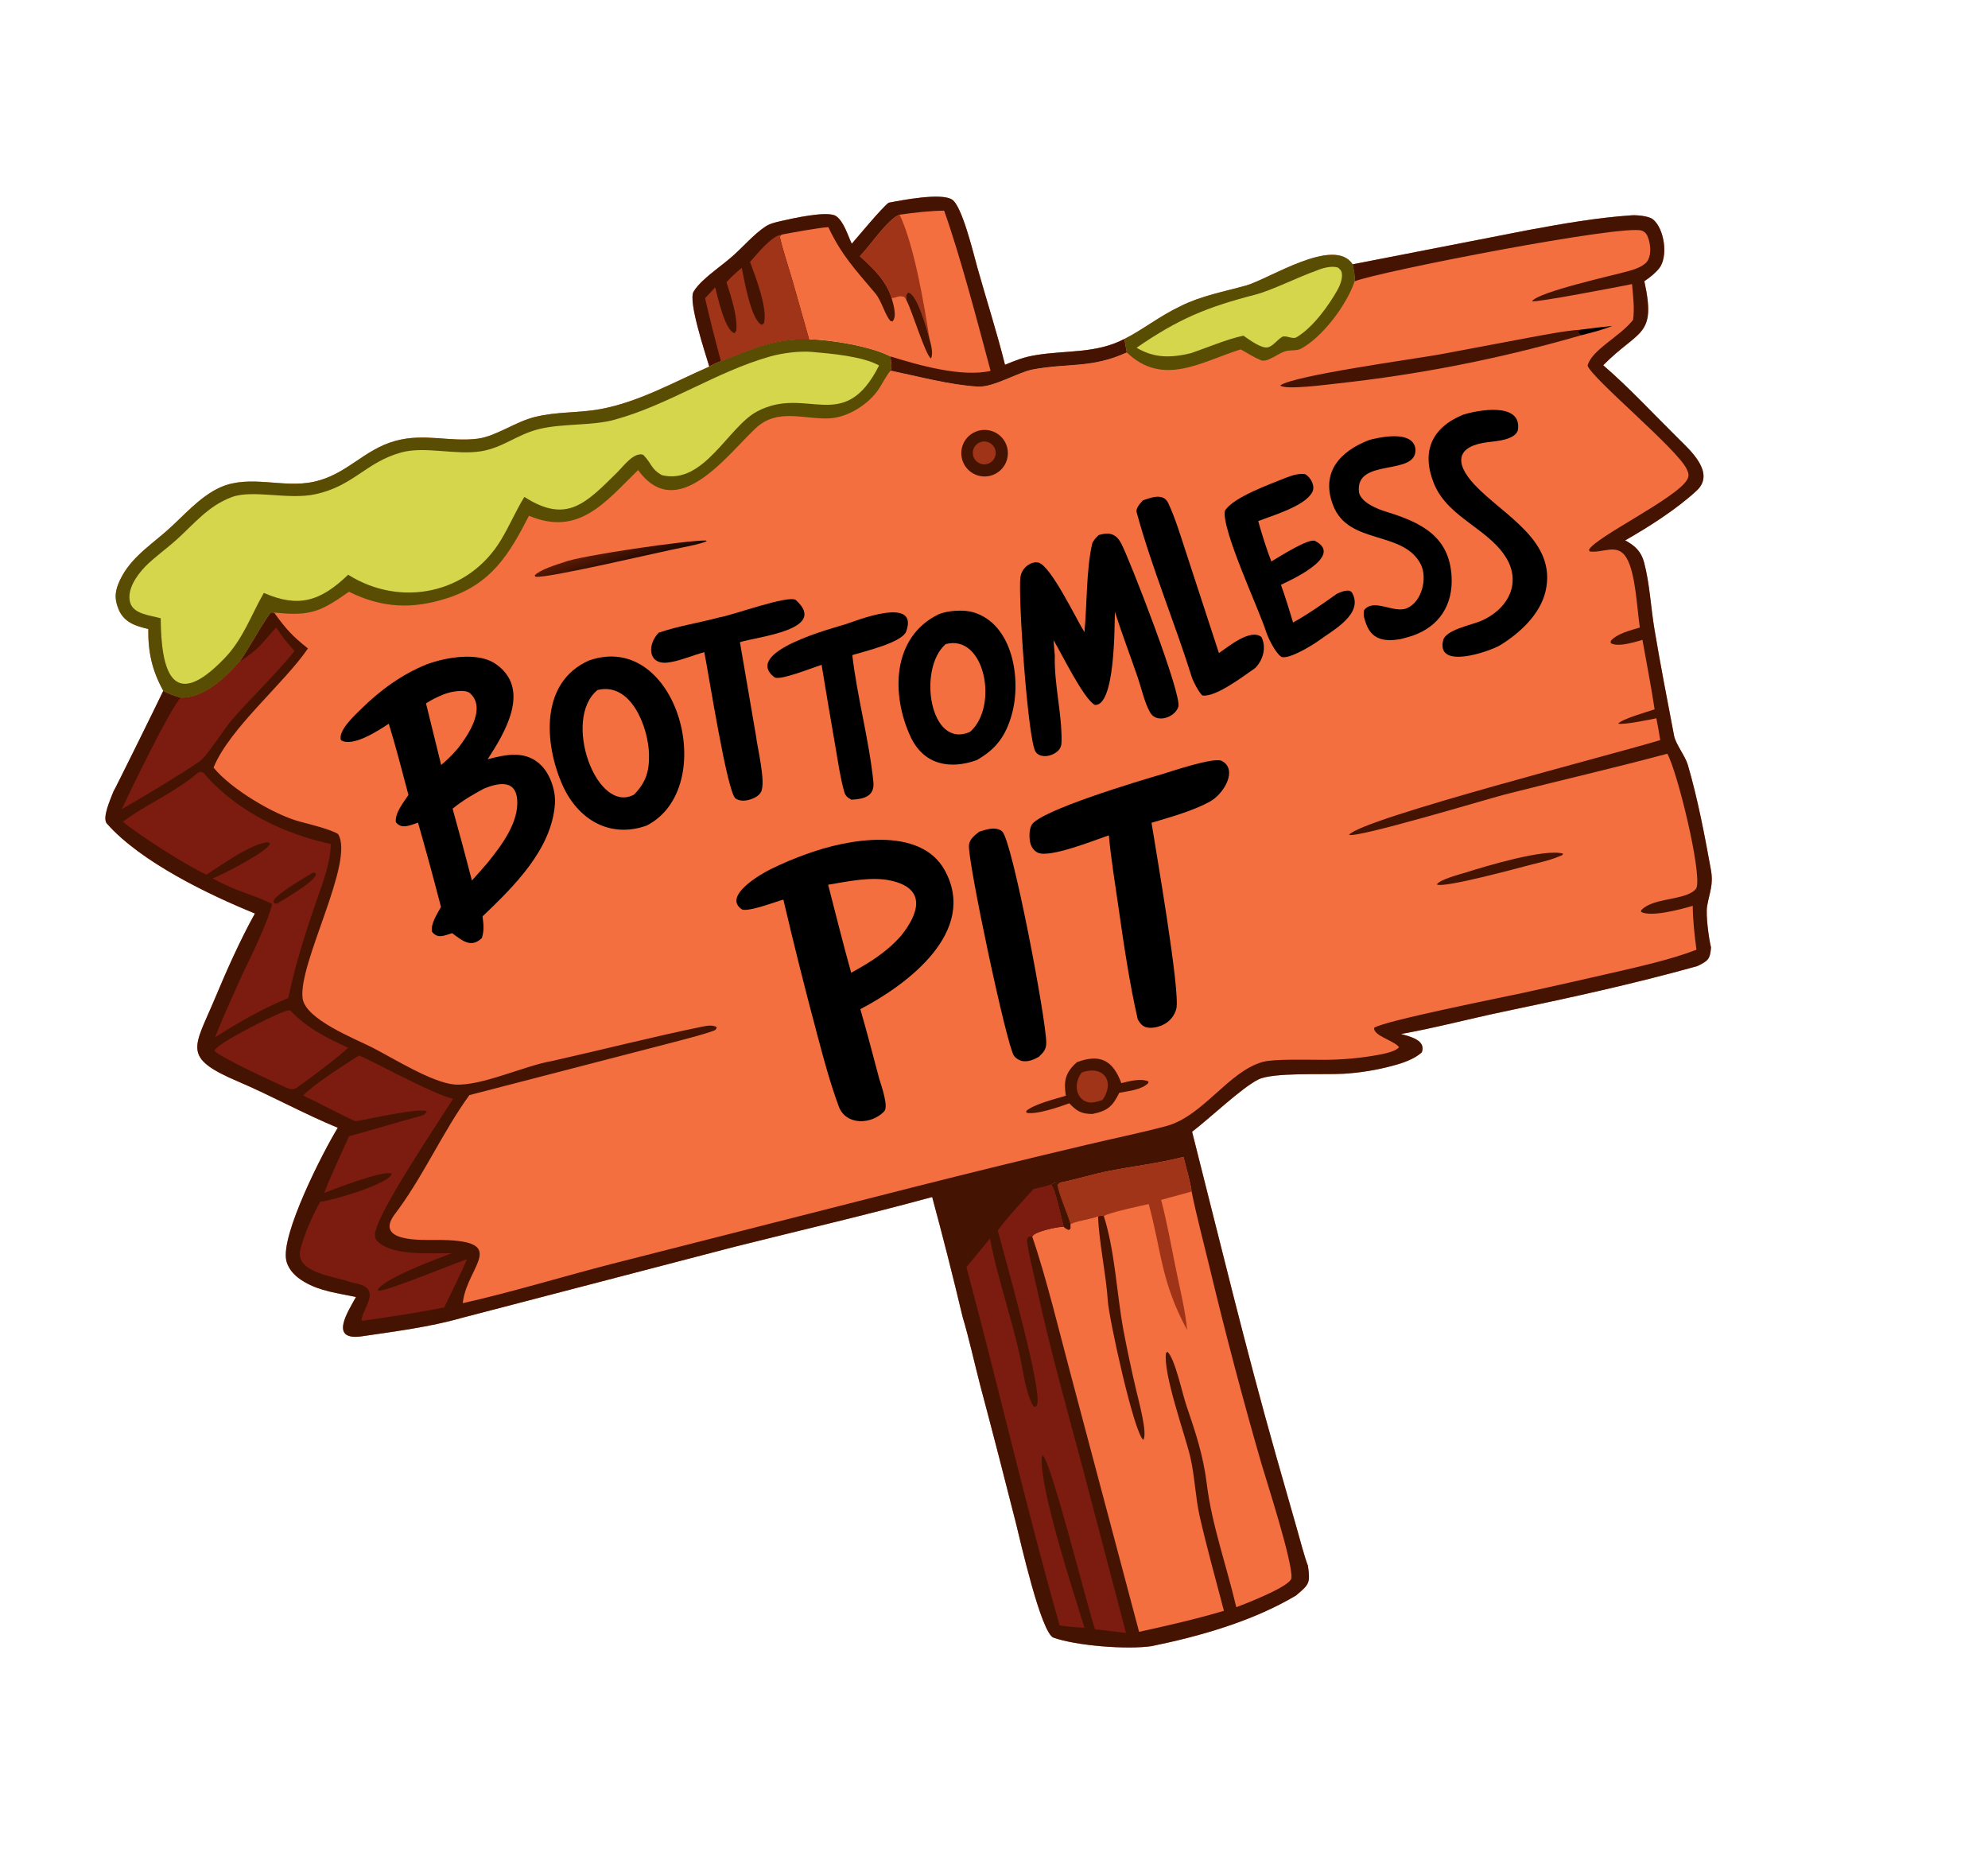 <svg width="62" height="58" viewBox="0 0 62 58" fill="none" xmlns="http://www.w3.org/2000/svg">
<g clip-path="url(#clip0_166_10)">
<path d="M4.625 19.616C4.25 19.53 3.88 19.418 3.708 19.025C3.584 18.732 3.571 18.511 3.687 18.217C3.977 17.485 4.596 17.078 5.166 16.585C5.706 16.119 6.21 15.493 6.877 15.196C7.798 14.788 8.835 15.238 9.789 15.024C10.823 14.801 11.334 14.024 12.33 13.75C13.239 13.5 14.028 13.794 14.905 13.68C15.461 13.607 16.07 13.157 16.674 13.006C17.387 12.828 18.032 12.888 18.739 12.756C19.932 12.532 21.009 11.92 22.121 11.433C22.241 11.357 22.353 11.316 22.484 11.262C23.468 10.881 24.167 10.545 25.235 10.583C25.917 10.594 27.162 10.799 27.772 11.117C27.783 11.285 27.826 11.417 27.775 11.558C28.631 11.736 29.64 12.008 30.5 12.056C30.986 12.083 31.751 11.607 32.211 11.521C33.325 11.314 34.043 11.492 35.141 10.991C35.141 10.98 35.073 10.62 35.065 10.571C35.623 10.295 36.167 9.854 36.822 9.546C37.471 9.221 38.17 9.098 38.865 8.903C39.575 8.704 41.608 7.361 42.186 8.243L47.689 7.17C48.741 6.975 49.818 6.787 50.884 6.715C51.053 6.703 51.42 6.737 51.548 6.839C51.908 7.124 52.038 8.015 51.737 8.377C51.606 8.535 51.447 8.659 51.282 8.77C51.664 10.517 51.11 10.264 50 11.391C50.825 12.104 51.58 12.923 52.358 13.691C52.736 14.064 53.487 14.746 52.928 15.288C52.309 15.867 51.419 16.435 50.684 16.853C50.986 17.016 51.182 17.194 51.273 17.535C51.451 18.205 51.483 18.938 51.598 19.623C51.784 20.734 51.998 21.84 52.21 22.946C52.26 23.209 52.557 23.576 52.639 23.853C52.948 24.916 53.158 26.023 53.356 27.112C53.445 27.6 53.316 27.814 53.239 28.267C53.194 28.536 53.292 29.273 53.362 29.549C53.332 29.918 53.267 29.967 52.934 30.13C50.923 30.691 48.901 31.131 46.859 31.557C45.88 31.761 44.649 32.083 43.693 32.246C43.962 32.325 44.479 32.434 44.344 32.814C44.125 33.031 43.718 33.163 43.426 33.239C42.928 33.373 42.418 33.456 41.904 33.487C41.264 33.521 39.708 33.439 39.25 33.663C38.733 33.916 37.729 34.876 37.178 35.296C38.041 38.697 38.845 42.041 39.803 45.421L40.447 47.678C40.533 47.977 40.685 48.566 40.792 48.833C40.866 49.38 40.834 49.406 40.418 49.759C39.075 50.557 37.44 51.026 35.912 51.338C35.143 51.45 33.573 51.326 32.858 51.074C32.466 50.937 31.806 47.987 31.686 47.51C31.323 46.074 30.952 44.639 30.571 43.208C30.39 42.512 30.223 41.742 30.02 41.066C29.723 39.816 29.407 38.571 29.072 37.331C27.009 37.895 24.962 38.367 22.895 38.887L14.4 41.101C13.43 41.38 12.291 41.528 11.291 41.674C10.234 41.827 10.862 40.893 11.101 40.45C10.541 40.327 9.994 40.275 9.487 39.976C9.234 39.828 9.003 39.616 8.931 39.322C8.738 38.525 10.08 35.911 10.535 35.171C9.505 34.749 8.422 34.152 7.444 33.737C5.643 32.972 6.056 32.69 6.715 31.111C7.072 30.255 7.498 29.303 7.95 28.489C6.545 27.917 4.399 26.894 3.334 25.685C3.176 25.507 3.452 24.912 3.537 24.687C3.561 24.665 4.969 21.812 5.092 21.544C4.742 20.907 4.616 20.34 4.625 19.616Z" fill="#F36F3F"/>
<path d="M42.186 8.243L47.689 7.17C48.741 6.975 49.818 6.787 50.884 6.715C51.053 6.703 51.42 6.737 51.548 6.839C51.908 7.124 52.038 8.015 51.737 8.377C51.606 8.535 51.447 8.659 51.282 8.77C51.664 10.517 51.11 10.264 50 11.391C50.825 12.104 51.579 12.923 52.358 13.691C52.736 14.064 53.487 14.746 52.928 15.288C52.309 15.867 51.419 16.435 50.684 16.853C50.986 17.016 51.182 17.194 51.273 17.535C51.451 18.205 51.483 18.938 51.597 19.623C51.784 20.734 51.998 21.84 52.21 22.946C52.26 23.209 52.557 23.576 52.638 23.853C52.948 24.916 53.158 26.023 53.356 27.112C53.445 27.6 53.316 27.814 53.239 28.267C53.194 28.536 53.292 29.273 53.362 29.549C53.332 29.918 53.267 29.967 52.934 30.13C50.923 30.691 48.901 31.131 46.858 31.557C45.88 31.761 44.649 32.083 43.693 32.246C43.962 32.325 44.479 32.434 44.344 32.814C44.125 33.031 43.718 33.163 43.425 33.239C42.928 33.373 42.418 33.456 41.904 33.487C41.264 33.521 39.708 33.439 39.249 33.663C38.733 33.916 37.729 34.876 37.178 35.296C38.041 38.697 38.845 42.041 39.803 45.421L40.447 47.678C40.533 47.977 40.685 48.566 40.792 48.833C40.866 49.38 40.834 49.406 40.418 49.759C39.075 50.557 37.44 51.026 35.912 51.338C35.143 51.45 33.573 51.326 32.858 51.074C32.466 50.937 31.806 47.987 31.686 47.51C31.323 46.074 30.952 44.639 30.571 43.208C30.39 42.512 30.223 41.742 30.02 41.066C29.723 39.816 29.407 38.571 29.072 37.331C27.009 37.895 24.962 38.367 22.895 38.887L14.4 41.101C13.43 41.38 12.29 41.528 11.291 41.674C10.234 41.827 10.862 40.893 11.101 40.45C10.541 40.327 9.994 40.275 9.487 39.976C9.234 39.828 9.003 39.616 8.931 39.322C8.738 38.525 10.08 35.911 10.535 35.171C9.505 34.749 8.422 34.152 7.444 33.737C5.643 32.972 6.056 32.69 6.715 31.111C7.072 30.255 7.498 29.303 7.95 28.489C6.545 27.917 4.399 26.894 3.334 25.685C3.176 25.507 3.452 24.912 3.537 24.687C3.561 24.665 4.969 21.812 5.092 21.544C5.297 21.653 5.409 21.687 5.633 21.759C6.351 21.787 7.022 21.143 7.465 20.645C7.721 20.299 8.249 19.32 8.452 19.099L8.553 19.11C8.925 19.628 9.121 19.838 9.604 20.223C8.861 21.317 7.154 22.716 6.66 23.939C7.191 24.595 8.55 25.416 9.369 25.628C9.654 25.702 10.331 25.87 10.543 26.011C11.077 26.866 9.29 30.051 9.438 31.137C9.529 31.794 11.064 32.389 11.621 32.674C12.245 32.992 13.482 33.767 14.174 33.822C14.998 33.886 16.363 33.232 17.22 33.089C18.799 32.734 20.338 32.339 21.92 32.014C22.052 31.987 22.246 31.957 22.357 32.038L22.317 32.116C22.13 32.226 20.778 32.56 20.447 32.648L14.639 34.153C13.8 35.305 13.176 36.743 12.292 37.894C11.691 38.74 13.161 38.67 13.594 38.669C15.936 38.665 14.592 39.45 14.438 40.592L14.431 40.642C15.876 40.322 17.587 39.802 19.043 39.427L28.459 37.031C30.263 36.574 32.07 36.132 33.881 35.705C34.694 35.511 35.558 35.336 36.364 35.121C37.519 34.815 38.304 33.419 39.381 33.118C39.736 33.019 40.801 33.053 41.219 33.052C41.846 33.056 42.472 32.998 43.087 32.879C43.224 32.852 43.553 32.775 43.632 32.657C43.468 32.444 42.84 32.311 42.853 32.056C43.135 31.843 46.866 31.103 47.523 30.96C48.447 30.757 49.371 30.549 50.293 30.337C51.12 30.147 52.126 29.922 52.908 29.619C52.846 29.15 52.797 28.723 52.792 28.25C52.438 28.354 51.495 28.612 51.177 28.438L51.191 28.379C51.528 28.038 52.264 28.074 52.703 27.862C52.774 27.827 52.888 27.757 52.913 27.676C53.068 27.16 52.312 24.067 51.999 23.506C50.337 23.952 48.591 24.353 46.92 24.781C46.4 24.915 42.314 26.147 42.072 26.035C42.475 25.526 50.544 23.468 51.778 23.081C51.744 22.851 51.701 22.629 51.657 22.401C51.437 22.445 50.66 22.609 50.466 22.569C50.572 22.427 51.373 22.2 51.603 22.123C51.496 21.414 51.349 20.664 51.223 19.954C51.134 19.983 51.045 20.008 50.955 20.031C50.761 20.079 50.413 20.164 50.234 20.057L50.235 19.988C50.437 19.754 50.844 19.663 51.142 19.57C51.051 18.974 51.013 17.863 50.719 17.387C50.434 16.925 49.992 17.259 49.574 17.197L49.555 17.147C49.748 16.752 52.292 15.539 52.618 14.958C52.69 14.832 52.658 14.744 52.601 14.624C52.306 14.001 49.659 11.815 49.512 11.404C49.63 10.924 50.491 10.511 50.897 10.017L50.929 9.979C50.984 9.649 50.929 9.199 50.898 8.86C50.572 8.928 47.874 9.445 47.778 9.395C47.988 9.098 50.293 8.594 50.786 8.455C50.985 8.399 51.305 8.299 51.403 8.099C51.505 7.89 51.472 7.607 51.393 7.395C51.358 7.298 51.306 7.234 51.208 7.195C50.669 6.979 43.048 8.459 42.247 8.773C42.268 8.614 42.216 8.406 42.186 8.243Z" fill="#451301"/>
<path d="M8.617 19.567C8.809 19.875 8.945 20.033 9.187 20.302C8.582 21.051 7.901 21.69 7.264 22.414C6.982 22.735 6.444 23.601 6.227 23.746C5.488 24.242 4.561 24.794 3.795 25.237C4.071 24.651 5.295 22.116 5.633 21.759C6.351 21.787 7.022 21.143 7.465 20.645C8.182 20.151 8.072 20.153 8.617 19.567Z" fill="#7C1B0F"/>
<path d="M32.775 36.941C32.899 36.883 32.924 36.865 33.058 36.884C33.584 36.777 34.094 36.615 34.618 36.512C35.377 36.364 36.16 36.276 36.909 36.08C36.967 36.308 37.148 36.96 37.163 37.161C37.315 37.916 37.544 38.778 37.727 39.537C38.217 41.58 38.753 43.613 39.336 45.632C39.462 46.07 40.327 48.729 40.276 49.216C40.25 49.463 38.943 49.979 38.556 50.123C38.259 48.852 37.793 47.557 37.636 46.278C37.527 45.388 37.282 44.659 36.993 43.811C36.876 43.467 36.642 42.369 36.413 42.16L36.366 42.192C36.263 42.819 36.957 44.741 37.119 45.427C37.259 46.021 37.285 46.719 37.413 47.281C37.635 48.255 37.916 49.265 38.171 50.236C37.255 50.507 36.457 50.685 35.525 50.892L33.403 42.905C33.054 41.603 32.62 39.799 32.193 38.569C32.218 38.414 33.03 38.244 33.175 38.26C33.103 38.022 32.909 37.035 32.775 36.941Z" fill="#F36F3F"/>
<path d="M32.774 36.941C32.899 36.883 32.924 36.865 33.058 36.884C33.584 36.777 34.094 36.615 34.618 36.512C35.377 36.364 36.16 36.276 36.909 36.08C36.967 36.308 37.148 36.96 37.163 37.161L36.212 37.42C36.402 38.143 36.534 38.899 36.685 39.634C36.805 40.219 36.972 40.897 37.023 41.48C36.203 39.959 36.231 39.045 35.825 37.55C35.597 37.602 34.546 37.823 34.426 37.928C34.354 37.9 34.336 37.919 34.246 37.934C33.982 38.035 33.618 38.067 33.384 38.177L33.385 38.315L33.332 38.358C33.253 38.322 33.24 38.321 33.175 38.26C33.103 38.022 32.909 37.035 32.774 36.941Z" fill="#9F3418"/>
<path d="M32.774 36.941C32.899 36.883 32.924 36.865 33.058 36.884L32.979 36.94C33.002 37.209 33.299 37.867 33.384 38.177L33.385 38.315L33.332 38.358C33.253 38.322 33.24 38.321 33.175 38.26C33.103 38.022 32.909 37.035 32.774 36.941Z" fill="#451301"/>
<path d="M34.246 37.934C34.336 37.919 34.354 37.9 34.426 37.928C34.777 39.035 34.823 40.327 35.039 41.497C35.16 42.13 35.294 42.761 35.442 43.388C35.506 43.667 35.799 44.725 35.655 44.903C35.357 44.671 34.581 41.099 34.549 40.565C34.502 39.789 34.266 38.679 34.246 37.934Z" fill="#451301"/>
<path d="M32.233 37.081C32.433 37.037 32.581 37.003 32.775 36.941C32.909 37.035 33.103 38.022 33.175 38.26C33.03 38.244 32.218 38.414 32.193 38.569L32.08 38.569L32.031 38.641C32.014 38.84 32.261 39.824 32.32 40.098C32.736 42.037 33.279 43.955 33.79 45.873L35.117 50.928L34.148 50.811C33.901 50.067 32.797 45.638 32.52 45.384L32.486 45.441C32.441 46.505 33.468 49.609 33.822 50.767C33.55 50.749 33.318 50.736 33.047 50.692C32.004 47.022 31.133 43.221 30.14 39.517C30.387 39.226 30.633 38.918 30.875 38.622C31.126 39.978 31.663 41.395 31.901 42.768C31.948 43.036 32.079 43.672 32.245 43.869L32.31 43.867C32.319 43.853 32.328 43.84 32.336 43.825C32.547 43.447 31.306 39.103 31.119 38.381C31.248 38.147 32.012 37.328 32.233 37.081Z" fill="#7C1B0F"/>
<path d="M11.188 32.922C11.282 32.9 13.503 34.139 14.13 34.266C13.676 35.002 11.696 37.91 11.695 38.509C11.695 38.601 11.713 38.652 11.779 38.718C12.252 39.185 13.476 39.07 14.092 39.084C13.652 39.249 11.985 39.863 11.776 40.227L11.812 40.256C12.132 40.243 14.075 39.436 14.565 39.27C14.373 39.724 14.071 40.315 13.855 40.773C13.081 40.931 12.185 41.064 11.398 41.178C11.33 41.198 11.352 41.191 11.277 41.183C11.258 41.009 11.533 40.63 11.529 40.395C11.536 40.039 11.104 40.053 10.874 39.967C10.418 39.8 9.186 39.693 9.369 38.962C9.481 38.516 9.754 37.877 9.991 37.478C10.334 37.451 12.198 36.906 12.214 36.597C11.929 36.5 10.473 37.063 10.113 37.204C10.308 36.677 10.651 35.959 10.887 35.435C11.635 35.234 12.384 34.998 13.134 34.798C13.229 34.773 13.262 34.736 13.311 34.66C13.099 34.537 11.463 34.909 11.09 34.969C10.599 34.752 9.966 34.408 9.454 34.165C9.835 33.775 10.699 33.239 11.188 32.922Z" fill="#7C1B0F"/>
<path d="M6.189 24.086C6.345 24.038 6.376 24.142 6.474 24.248C7.481 25.338 8.857 26.002 10.316 26.323C10.307 26.876 10.096 27.451 9.914 27.972C9.542 29.033 9.222 30.021 8.992 31.125C8.128 31.482 7.491 31.86 6.711 32.344C6.958 31.704 7.271 31.032 7.553 30.401C7.808 29.874 8.371 28.723 8.486 28.192C7.886 27.89 7.403 27.821 6.631 27.394C6.925 27.287 8.356 26.552 8.423 26.307L8.36 26.269C7.862 26.288 6.88 26.994 6.439 27.279C5.82 26.994 4.372 26.076 3.834 25.627C4.56 25.077 5.43 24.736 6.189 24.086Z" fill="#7C1B0F"/>
<path d="M9.76 27.215L9.825 27.214L9.857 27.274C9.768 27.527 8.893 28.024 8.649 28.175C8.56 28.181 8.596 28.195 8.533 28.143L8.546 28.059C8.735 27.81 9.456 27.401 9.76 27.215Z" fill="#451301"/>
<path d="M8.79 31.575C8.85 31.55 9.024 31.482 9.065 31.525C9.582 32.065 10.172 32.364 10.86 32.676C10.478 33.029 9.711 33.595 9.277 33.908C9.148 34.002 9.066 33.965 8.942 33.928C8.591 33.766 6.861 32.98 6.687 32.767C6.791 32.521 8.462 31.701 8.79 31.575Z" fill="#7C1B0F"/>
<path d="M4.625 19.616C4.25 19.53 3.88 19.418 3.708 19.025C3.584 18.732 3.571 18.511 3.687 18.217C3.977 17.485 4.595 17.078 5.166 16.585C5.706 16.119 6.21 15.493 6.877 15.196C7.798 14.788 8.835 15.238 9.789 15.024C10.823 14.801 11.334 14.024 12.33 13.75C13.239 13.5 14.028 13.794 14.905 13.68C15.461 13.607 16.07 13.157 16.674 13.006C17.387 12.828 18.032 12.888 18.739 12.756C19.932 12.532 21.009 11.92 22.121 11.433C22.241 11.357 22.353 11.316 22.484 11.262C23.468 10.881 24.167 10.545 25.234 10.583C25.917 10.594 27.162 10.799 27.772 11.117C27.783 11.285 27.826 11.417 27.775 11.558C27.641 11.71 27.527 11.952 27.411 12.126C27.096 12.606 26.443 13.019 25.866 13.047C25.073 13.085 24.249 12.717 23.571 13.352C22.673 14.192 21.118 16.343 19.901 14.659C18.875 15.661 18.052 16.739 16.497 16.085C15.881 17.287 15.326 18.211 13.948 18.655C12.861 19.005 11.92 18.968 10.882 18.455C10.033 19.053 9.699 19.223 8.62 19.11C8.579 19.106 8.593 19.107 8.553 19.11L8.452 19.099C8.249 19.32 7.721 20.299 7.465 20.645C7.022 21.143 6.351 21.787 5.633 21.759C5.409 21.687 5.297 21.653 5.092 21.544C4.742 20.907 4.616 20.34 4.625 19.616Z" fill="#584D02"/>
<path d="M7.233 15.501C7.885 15.263 8.987 15.593 9.822 15.416C11.027 15.161 11.404 14.417 12.515 14.11C13.252 13.907 14.223 14.204 15.012 14.072C15.703 13.956 16.123 13.546 16.824 13.378C17.571 13.199 18.468 13.285 19.178 13.086C20.862 12.624 22.335 11.593 24.02 11.117C24.395 11.011 24.929 10.941 25.321 10.975C25.911 11.027 26.902 11.11 27.416 11.398C26.314 13.584 25.167 12.001 23.606 12.835C22.706 13.315 21.949 15.135 20.643 14.819C20.291 14.618 20.343 14.475 20.06 14.183C19.769 14.089 19.443 14.54 19.248 14.733C18.265 15.703 17.671 16.344 16.354 15.497C16.09 15.922 15.882 16.418 15.611 16.861C14.598 18.519 12.5 18.956 10.858 17.924C9.998 18.75 9.316 18.966 8.228 18.491C7.827 19.189 7.586 19.923 7.001 20.531C5.341 22.257 5.024 20.863 5.012 19.281C4.716 19.197 4.172 19.157 4.064 18.806C3.937 18.398 4.271 17.933 4.541 17.657C4.832 17.366 5.177 17.126 5.483 16.852C6.064 16.332 6.481 15.783 7.233 15.501Z" fill="#D5D64B"/>
<path d="M35.065 10.571C35.623 10.295 36.167 9.854 36.822 9.546C37.471 9.221 38.17 9.098 38.865 8.903C39.575 8.704 41.608 7.361 42.186 8.243C42.216 8.406 42.268 8.614 42.247 8.773C42.006 9.498 41.251 10.509 40.576 10.873C40.447 10.942 40.276 10.915 40.125 10.945C39.879 10.994 39.532 11.321 39.324 11.234C39.119 11.149 38.888 11.009 38.696 10.896C37.457 11.283 36.273 12.075 35.141 10.991C35.141 10.98 35.073 10.62 35.065 10.571Z" fill="#584D02"/>
<path d="M41.039 8.446C41.23 8.365 41.529 8.275 41.731 8.347C41.769 8.384 41.809 8.411 41.829 8.457C41.9 8.618 41.805 8.877 41.71 9.046C41.427 9.549 40.938 10.22 40.435 10.518C40.307 10.594 40.097 10.438 39.98 10.51C39.838 10.597 39.702 10.791 39.546 10.831C39.341 10.884 38.953 10.585 38.779 10.469C38.279 10.572 37.647 10.842 37.138 11.016C36.514 11.162 36.005 11.176 35.447 10.845C36.763 9.938 37.643 9.578 39.15 9.189C39.648 9.061 40.493 8.638 41.039 8.446Z" fill="#D5D64B"/>
<path d="M13.317 20.715C13.917 20.496 14.905 20.325 15.456 20.704C16.595 21.489 15.72 22.889 15.209 23.678C15.797 23.525 16.414 23.391 16.891 23.882C17.169 24.167 17.334 24.677 17.307 25.069C17.206 26.496 16.018 27.652 15.049 28.579C15.082 28.858 15.105 28.985 15.029 29.255C14.681 29.585 14.405 29.323 14.1 29.102C13.863 29.177 13.636 29.288 13.47 29.051C13.434 28.799 13.628 28.513 13.753 28.285C13.525 27.405 13.287 26.529 13.037 25.655C12.793 25.735 12.527 25.875 12.345 25.64C12.315 25.348 12.576 25.04 12.738 24.791C12.541 24.046 12.351 23.307 12.125 22.57C11.807 22.781 10.998 23.313 10.634 23.084C10.533 22.791 11.055 22.316 11.25 22.123C11.85 21.531 12.531 21.029 13.317 20.715Z" fill="black"/>
<path d="M15.093 24.594C15.519 24.42 16.082 24.292 16.13 24.942C16.183 25.647 15.643 26.365 15.219 26.89C15.055 27.082 14.888 27.272 14.718 27.46C14.524 26.711 14.323 25.965 14.115 25.22C14.437 24.959 14.733 24.788 15.093 24.594Z" fill="#F36F3F"/>
<path d="M13.839 21.654C14.033 21.575 14.501 21.479 14.658 21.619C15.188 22.091 14.566 22.973 14.286 23.332C14.081 23.566 13.993 23.654 13.759 23.858L13.286 21.936C13.504 21.799 13.601 21.754 13.839 21.654Z" fill="#F36F3F"/>
<path d="M25.198 26.619C26.42 26.175 28.696 25.745 29.464 27.142C30.51 29.045 28.311 30.701 26.831 31.472C27.038 32.181 27.229 32.931 27.422 33.647C27.492 33.882 27.718 34.508 27.575 34.66C27.18 35.077 26.377 35.108 26.156 34.5C25.877 33.733 25.693 33.043 25.494 32.294C25.117 30.887 24.763 29.474 24.431 28.056C24.203 28.115 23.288 28.47 23.125 28.352C22.548 27.939 23.713 27.265 24.045 27.102C24.396 26.93 24.799 26.758 25.198 26.619Z" fill="black"/>
<path d="M25.827 27.592C26.446 27.489 27.177 27.328 27.79 27.465C28.926 27.719 28.637 28.516 28.099 29.186C27.646 29.697 27.136 30.011 26.546 30.337C26.293 29.436 26.062 28.499 25.827 27.592Z" fill="#F36F3F"/>
<path d="M18.371 20.598C21.123 19.637 22.47 24.564 20.167 25.747C19.009 26.16 18.006 25.549 17.531 24.458C16.969 23.168 16.846 21.27 18.371 20.598Z" fill="black"/>
<path d="M18.635 21.519C19.694 21.261 20.225 22.704 20.241 23.531C20.251 24.064 20.142 24.403 19.773 24.782C18.602 25.408 17.524 22.426 18.635 21.519Z" fill="#F36F3F"/>
<path d="M36.24 24.145C36.496 24.068 37.86 23.603 38.103 23.73C38.614 23.998 38.176 24.76 37.723 25.005C37.199 25.289 36.536 25.474 35.913 25.66C36.037 26.456 36.817 30.928 36.686 31.459C36.637 31.655 36.511 31.819 36.339 31.924C36.181 32.02 35.93 32.087 35.748 32.037C35.616 32.001 35.553 31.903 35.484 31.793C35.222 30.651 35.045 29.433 34.879 28.274C34.775 27.549 34.648 26.777 34.582 26.051C34.152 26.197 32.735 26.766 32.369 26.593C32.25 26.538 32.173 26.431 32.137 26.307C32.092 26.147 32.09 25.871 32.176 25.724C32.443 25.274 35.522 24.354 36.24 24.145Z" fill="black"/>
<path d="M34.263 16.687C34.394 16.649 34.54 16.62 34.673 16.664C34.808 16.708 34.894 16.814 34.959 16.933C35.203 17.374 36.875 21.674 36.748 22.045C36.7 22.187 36.581 22.292 36.447 22.353C36.319 22.41 36.159 22.431 36.029 22.37C35.959 22.338 35.907 22.285 35.869 22.219C35.695 21.917 35.598 21.462 35.483 21.128C35.248 20.445 34.991 19.768 34.77 19.08C34.757 19.557 34.776 22.028 34.145 21.984C33.793 21.794 33.122 20.408 32.855 19.962L32.897 20.447C32.871 21.329 33.117 22.228 33.107 23.107C33.106 23.247 33.086 23.336 32.979 23.431C32.867 23.53 32.699 23.591 32.549 23.579C32.45 23.572 32.359 23.531 32.3 23.45C32.055 23.112 31.743 18.542 31.825 17.995C31.848 17.842 31.93 17.714 32.058 17.625C32.15 17.561 32.274 17.518 32.386 17.546C32.774 17.643 33.571 19.321 33.82 19.714C33.902 18.879 33.875 17.781 34.06 16.962C34.081 16.87 34.192 16.757 34.263 16.687Z" fill="black"/>
<path d="M29.275 19.156C29.557 19.039 30.05 19.007 30.345 19.092C31.597 19.455 31.858 21.199 31.556 22.279C31.367 22.956 31.061 23.365 30.461 23.706C29.604 24.013 28.796 23.838 28.395 22.97C27.786 21.652 27.819 19.864 29.275 19.156Z" fill="black"/>
<path d="M29.494 20.087C30.715 19.762 31.154 22.029 30.256 22.822C28.998 23.389 28.61 20.85 29.494 20.087Z" fill="#F36F3F"/>
<path d="M45.621 12.937C46.056 12.793 47.475 12.518 47.339 13.413C47.254 13.719 46.657 13.759 46.426 13.787C45.441 13.898 45.325 14.409 45.99 15.12C46.88 16.071 48.567 16.861 48.201 18.44C48.034 19.159 47.399 19.745 46.787 20.121C46.451 20.319 44.784 20.901 45.008 19.968C45.087 19.638 45.901 19.492 46.202 19.359C46.939 19.035 47.415 18.33 47.051 17.536C46.535 16.502 45.172 16.197 44.721 15.08C44.322 14.09 44.642 13.344 45.621 12.937Z" fill="black"/>
<path d="M20.543 19.732C21.113 19.531 21.835 19.417 22.447 19.251C22.807 19.2 24.621 18.535 24.822 18.716C25.849 19.64 23.624 19.853 23.076 20.027L23.578 22.954C23.621 23.332 23.891 24.398 23.734 24.699C23.666 24.829 23.497 24.906 23.362 24.944C23.226 24.981 23.063 24.985 22.942 24.904C22.677 24.729 22.089 20.937 21.965 20.339C21.603 20.435 21.145 20.637 20.792 20.666C20.2 20.713 20.19 20.09 20.543 19.732Z" fill="black"/>
<path d="M40.109 14.897C40.304 14.825 40.504 14.756 40.71 14.789C40.89 14.901 41.023 15.165 40.926 15.348C40.695 15.789 39.666 16.083 39.24 16.251C39.343 16.624 39.511 17.162 39.65 17.511C39.925 17.346 40.827 16.773 41.015 16.871C41.962 17.36 40.101 18.159 39.949 18.238C40.092 18.638 40.205 19.004 40.327 19.413C40.776 19.169 41.271 18.818 41.685 18.523C41.794 18.469 42.084 18.339 42.168 18.488C42.539 19.148 41.564 19.658 41.131 19.977C40.953 20.11 40.176 20.586 39.96 20.483C39.768 20.355 39.543 19.884 39.482 19.689C39.273 19.022 38.089 16.504 38.201 15.931C38.454 15.506 39.626 15.095 40.109 14.897Z" fill="black"/>
<path d="M42.713 13.718C42.757 13.707 42.801 13.697 42.845 13.687C43.201 13.606 44.051 13.46 44.141 13.982C44.234 14.886 42.231 14.24 42.385 15.364C42.459 15.68 42.969 15.88 43.222 15.956C44.31 16.292 45.201 16.713 45.271 17.982C45.319 18.86 44.89 19.539 44.047 19.828C43.922 19.87 43.783 19.904 43.653 19.937C43.156 20.014 42.761 19.947 42.587 19.403C42.54 19.255 42.513 19.198 42.541 19.032C42.837 18.635 43.475 19.146 43.88 18.966C44.345 18.772 44.522 18.03 44.313 17.605C43.769 16.533 42.07 17.004 41.583 15.778C41.177 14.753 41.768 14.077 42.713 13.718Z" fill="black"/>
<path d="M30.54 25.938C30.651 25.902 30.769 25.864 30.885 25.847C31.005 25.83 31.16 25.843 31.255 25.929C31.571 26.217 32.628 31.787 32.63 32.523C32.63 32.732 32.539 32.822 32.399 32.958C32.262 33.038 32.095 33.108 31.933 33.097C31.818 33.09 31.696 33.02 31.625 32.93C31.401 32.644 30.17 26.831 30.219 26.354C30.238 26.165 30.403 26.047 30.54 25.938Z" fill="black"/>
<path d="M26.382 19.464C26.678 19.366 28.663 18.569 28.263 19.689C28.138 20.039 26.968 20.311 26.581 20.43C26.73 21.732 27.106 23.075 27.238 24.386C27.285 24.85 26.914 24.921 26.556 24.94C26.45 24.89 26.366 24.822 26.333 24.706C26.209 24.274 26.144 23.809 26.068 23.366C25.915 22.489 25.767 21.611 25.623 20.733C25.285 20.845 24.299 21.239 24.149 21.12C23.124 20.316 26.081 19.562 26.382 19.464Z" fill="black"/>
<path d="M35.642 15.607C35.885 15.518 36.282 15.365 36.433 15.687C36.658 16.169 36.816 16.703 36.983 17.209L38.015 20.368C38.323 20.157 39 19.593 39.341 19.867C39.503 20.194 39.393 20.585 39.143 20.836C38.775 21.089 37.905 21.757 37.497 21.689C37.389 21.59 37.213 21.26 37.169 21.118C36.631 19.398 35.921 17.711 35.449 15.977C35.414 15.85 35.563 15.693 35.642 15.607Z" fill="black"/>
<path d="M49.303 10.458C46.814 11.18 44.266 11.683 41.689 11.961C41.429 11.989 40.062 12.173 39.928 12.02C40.345 11.708 44.161 11.188 44.897 11.054L47.677 10.531C48.133 10.448 48.817 10.313 49.275 10.284L49.199 10.351L49.303 10.458Z" fill="#451301"/>
<path d="M33.586 33.126C34.318 32.852 34.709 33.075 34.972 33.78C35.211 33.719 35.584 33.623 35.814 33.726L35.815 33.775C35.602 33.988 35.204 34.025 34.907 34.08C34.695 34.514 34.534 34.647 34.065 34.742C33.703 34.735 33.586 34.652 33.348 34.409C33.05 34.518 32.301 34.776 32.011 34.702L32.008 34.645C32.246 34.437 32.907 34.273 33.24 34.173C33.169 33.699 33.226 33.449 33.586 33.126Z" fill="#451301"/>
<path d="M33.739 33.444C34.441 33.207 34.774 33.746 34.386 34.304C34.311 34.331 34.235 34.354 34.157 34.371C33.628 34.482 33.402 33.873 33.739 33.444Z" fill="#9F3418"/>
<path d="M30.34 13.506C30.566 13.374 30.847 13.374 31.073 13.506C31.3 13.638 31.438 13.882 31.433 14.145C31.429 14.407 31.284 14.647 31.053 14.772C30.705 14.961 30.268 14.836 30.074 14.49C29.879 14.145 29.997 13.707 30.34 13.506Z" fill="#451301"/>
<path d="M30.535 13.806C30.706 13.719 30.916 13.783 31.009 13.952C31.103 14.12 31.045 14.332 30.88 14.431C30.768 14.498 30.628 14.498 30.516 14.432C30.403 14.366 30.336 14.244 30.34 14.114C30.344 13.983 30.418 13.866 30.535 13.806Z" fill="#9F3418"/>
<path d="M17.593 17.531C18.119 17.325 21.434 16.845 22.021 16.856L22.038 16.881C21.812 16.973 21.511 17.025 21.268 17.077C20.603 17.206 17.041 18.051 16.698 17.986L16.677 17.941C16.852 17.761 17.345 17.614 17.593 17.531Z" fill="url(#paint0_linear_166_10)"/>
<path d="M45.724 27.207C46.352 27.008 48.18 26.459 48.745 26.621L48.732 26.664C48.381 26.816 48.165 26.864 47.792 26.955C47.39 27.06 45.022 27.706 44.811 27.584C44.905 27.425 45.507 27.276 45.724 27.207Z" fill="#451301"/>
<path d="M49.275 10.284C49.61 10.239 49.945 10.199 50.282 10.164C49.961 10.297 49.639 10.37 49.303 10.458L49.199 10.351L49.275 10.284Z" fill="black"/>
<path d="M22.121 11.433C22.001 11.027 21.456 9.404 21.63 9.097C21.703 8.97 21.822 8.847 21.927 8.748C22.213 8.477 22.543 8.254 22.84 7.994C23.177 7.699 23.501 7.313 23.871 7.066C24.013 6.972 24.184 6.934 24.348 6.896C24.687 6.818 25.795 6.565 26.066 6.735C26.311 6.89 26.442 7.346 26.564 7.602C26.814 7.315 27.474 6.512 27.712 6.323C28.148 6.239 29.354 6.006 29.692 6.224C30.009 6.428 30.366 7.936 30.481 8.343C30.764 9.351 31.093 10.37 31.343 11.376C31.701 11.23 31.921 11.138 32.31 11.074C33.258 10.918 34.186 11.032 35.065 10.571C35.072 10.62 35.141 10.98 35.141 10.991C34.043 11.492 33.325 11.314 32.211 11.521C31.751 11.607 30.986 12.083 30.5 12.056C29.64 12.008 28.631 11.736 27.775 11.558C27.826 11.417 27.783 11.285 27.772 11.117C27.162 10.799 25.917 10.594 25.234 10.583C24.167 10.545 23.468 10.881 22.484 11.262C22.353 11.316 22.241 11.357 22.121 11.433Z" fill="#F36F3F"/>
<path d="M22.121 11.433C22.001 11.027 21.456 9.404 21.63 9.097C21.703 8.97 21.822 8.847 21.927 8.748C22.213 8.477 22.543 8.254 22.84 7.994C23.177 7.699 23.501 7.313 23.871 7.066C24.013 6.972 24.184 6.934 24.348 6.896C24.687 6.818 25.795 6.565 26.066 6.735C26.311 6.89 26.442 7.346 26.564 7.602C26.814 7.315 27.474 6.512 27.712 6.323C28.148 6.239 29.354 6.006 29.692 6.224C30.009 6.428 30.366 7.936 30.481 8.343C30.764 9.351 31.093 10.37 31.343 11.376C31.701 11.23 31.921 11.138 32.31 11.074C33.258 10.918 34.186 11.032 35.065 10.571C35.072 10.62 35.141 10.98 35.141 10.991C34.043 11.492 33.325 11.314 32.211 11.521C31.751 11.607 30.986 12.083 30.5 12.056C29.64 12.008 28.631 11.736 27.775 11.558C27.826 11.417 27.783 11.285 27.772 11.117C28.659 11.392 30.006 11.774 30.894 11.566C30.497 10.086 29.951 7.99 29.445 6.57C28.986 6.574 28.51 6.633 28.057 6.695C27.702 6.812 27.138 7.665 26.817 7.991C27.224 8.359 27.64 8.75 27.807 9.297C27.861 9.482 27.982 9.876 27.834 10.024L27.771 10.01C27.604 9.835 27.494 9.379 27.299 9.149C26.682 8.416 26.248 7.965 25.833 7.083C25.508 7.106 24.704 7.254 24.379 7.316L24.317 7.377C24.414 7.8 24.598 8.351 24.722 8.777L25.234 10.583C24.167 10.545 23.468 10.881 22.484 11.262C22.353 11.316 22.241 11.357 22.121 11.433Z" fill="#451301"/>
<path d="M23.391 8.169C23.605 7.93 24.064 7.35 24.379 7.316L24.317 7.377C24.414 7.8 24.598 8.351 24.722 8.777L25.234 10.583C24.167 10.545 23.468 10.881 22.484 11.262C22.305 10.611 22.14 9.957 21.989 9.299L22.305 8.963C22.379 9.246 22.611 10.328 22.912 10.389L22.962 10.312C23.015 9.885 22.789 9.223 22.657 8.8C22.832 8.61 22.935 8.518 23.133 8.353C23.203 8.693 23.424 10.002 23.759 10.13L23.82 10.087C23.963 9.668 23.549 8.589 23.391 8.169Z" fill="#9F3418"/>
<path d="M26.817 7.991C27.138 7.665 27.702 6.812 28.057 6.695C28.517 7.673 28.814 9.463 28.992 10.583C28.92 10.328 28.597 9.103 28.314 9.126C28.235 9.247 28.256 9.197 28.274 9.372L28.204 9.263C28.023 9.202 28.004 9.279 27.807 9.297C27.64 8.75 27.224 8.359 26.817 7.991Z" fill="#9F3418"/>
<path d="M28.274 9.372C28.256 9.197 28.235 9.247 28.314 9.126C28.597 9.103 28.92 10.328 28.992 10.583C29.033 10.74 29.117 11.031 29.032 11.18C28.849 11.038 28.468 9.753 28.274 9.372Z" fill="#451301"/>
</g>
<defs>
<linearGradient id="paint0_linear_166_10" x1="19.474" y1="17.674" x2="19.264" y2="17.031" gradientUnits="userSpaceOnUse">
<stop stop-color="#1D0802"/>
<stop offset="1" stop-color="#571903"/>
</linearGradient>
<clipPath id="clip0_166_10">
<rect width="51.651" height="46.032" fill="white" transform="translate(0 13.368) rotate(-15)"/>
</clipPath>
</defs>
</svg>
